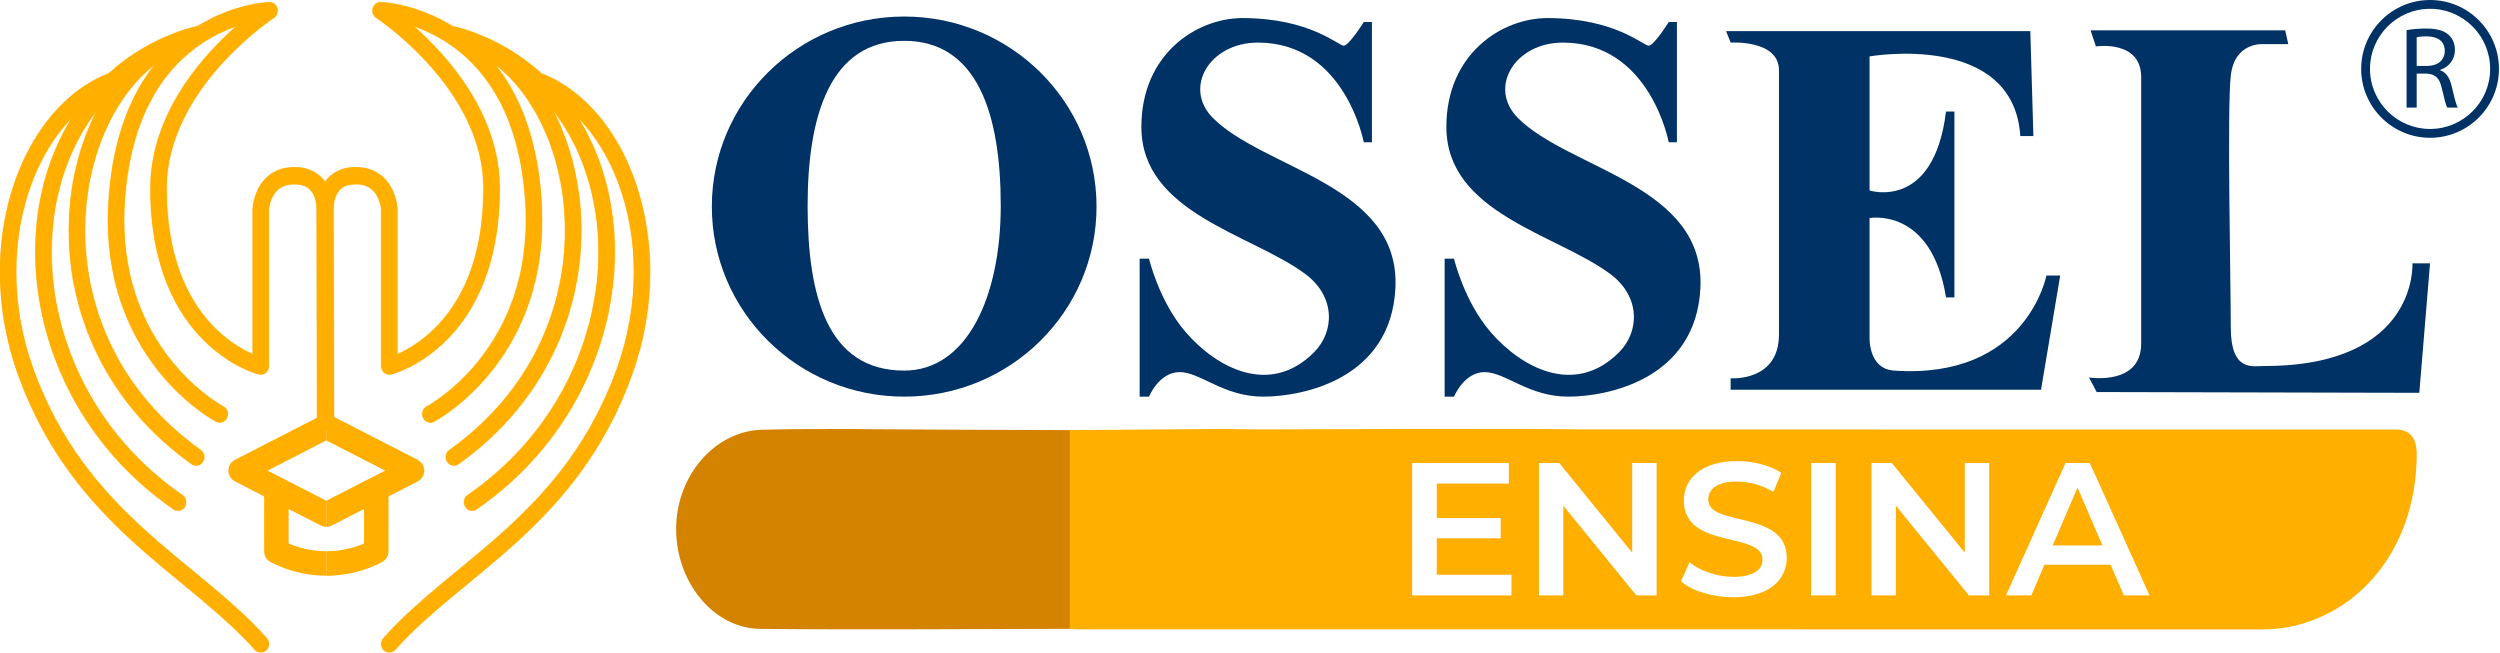 <svg width="2140" height="559" viewBox="0 0 2140 559" fill="none" xmlns="http://www.w3.org/2000/svg">
<g clip-path="url(#clip0_163_2)">
<path d="M319.14 7.04C318.26 10.18 319.48 13.56 322.13 15.28C322.13 15.28 322.42 15.46 323.07 15.92C327.95 19.24 351 35.67 372.55 61.31C394.16 86.98 413.97 121.58 413.91 161.27C413.83 224.79 392.85 260.49 372.27 281C361.97 291.24 351.65 297.61 343.97 301.44C342.61 302.1 341.34 302.68 340.16 303.22V179.07C340.11 178.46 339.86 170.34 335.29 161.45C333.02 157.01 329.52 152.35 324.36 148.87C319.22 145.33 312.49 143.13 304.45 143.15C292 142.96 283.11 148.72 278.22 155.64C273.34 148.71 264.45 142.96 252.01 143.15C243.95 143.14 237.21 145.33 232.08 148.87C224.32 154.15 220.46 161.84 218.48 167.87C216.49 173.93 216.34 178.61 216.31 179.06V303.22C207.64 299.4 193.68 291.58 180.31 277C161.1 255.9 142.62 220.84 142.57 161.28C142.49 118.97 165.05 82.39 188.23 56.33C199.79 43.3 211.39 32.99 220.07 25.96C224.42 22.44 228.03 19.75 230.53 17.94C231.79 17.05 232.76 16.37 233.41 15.93C234.06 15.48 234.35 15.29 234.35 15.29C237 13.57 238.21 10.18 237.3 7.04C236.44 3.97 233.75 1.9 230.69 1.9H230.5C229.81 1.95 200.86 2.81 169.23 22.37C165.36 23.17 161.57 24.16 157.88 25.39C132.61 33.66 111.02 46.53 93.14 62.78C37.32 84.49 0.08 153.62 0 232.85C0 261.55 4.91 291.61 15.71 321.41C39.14 386.1 75.75 428.85 113.43 463.26C151.12 497.66 189.77 524.1 218.16 556.17C219.53 557.72 221.38 558.48 223.23 558.48C224.9 558.48 226.61 557.84 227.95 556.54C230.73 553.82 230.89 549.24 228.3 546.31C198.18 512.45 159.26 485.98 122.51 452.34C85.76 418.67 51.11 378.19 28.63 316.25C18.43 288.16 13.83 259.8 13.83 232.84C13.79 178.51 32.66 130.19 61.54 100.79C40.76 134.11 30.17 174.18 30.25 215.63C30.25 295.48 69.02 381.12 148.57 435.93C149.73 436.76 151.04 437.15 152.37 437.15C154.61 437.15 156.81 435.98 158.15 433.88C160.23 430.54 159.35 426.05 156.16 423.84C80.52 371.7 44.09 290.63 44.09 215.63C44.18 170.3 57.34 127.47 83.13 94.31C67.68 123.85 58.91 159.67 58.91 197.35C58.83 267.38 89.42 344.14 164.03 397.26C165.2 398.09 166.56 398.5 167.92 398.5C170.13 398.5 172.29 397.4 173.64 395.33C175.78 392.02 174.97 387.53 171.81 385.26C101.02 334.75 72.82 263.11 72.75 197.35C72.75 157.3 83.36 119.55 101.27 90.67C110.08 76.46 120.62 64.44 132.45 55.22C112.58 80.38 96.63 117.26 93.06 170.38C92.62 176.55 92.41 182.52 92.41 188.35C92.37 250.15 115.47 293.56 138.5 321.08C161.56 348.62 184.48 360.65 185 360.92C188.41 362.71 192.57 361.26 194.27 357.67C195.98 354.09 194.56 349.75 191.17 347.96C191.17 347.96 190.96 347.86 190.37 347.51C186.01 345.04 164.83 332.19 144.91 306.56C124.98 280.86 106.25 242.68 106.23 188.34C106.23 182.89 106.43 177.24 106.83 171.42C112.3 94.25 143.5 56.54 173.12 36.84C183.28 30.12 193.32 25.6 202.09 22.55C194.75 29.05 186.46 37.05 178.12 46.44C153.76 73.87 128.8 113.37 128.73 161.26C128.63 228.19 151.46 268.6 174.69 291.51C197.88 314.48 220.9 320.25 221.63 320.43C223.69 320.94 225.84 320.43 227.5 319.07C229.16 317.67 230.13 315.59 230.13 313.37V179.57C230.17 178.6 230.87 172.42 233.89 167.29C237.09 162.18 241.3 157.82 252.02 157.61C262.21 157.86 265.54 161.57 268.18 166.01C270.67 170.54 271.11 176.49 271.05 178.36C271.05 178.84 271.03 178.93 271.03 178.93V179.37L271.5 367.08C271.5 371.09 271.72 368.54 275.56 368.54C275.66 368.54 276.32 367.81 276.43 367.81C276.51 367.81 279.88 367.45 279.98 367.45C283.79 367.45 286.01 371.82 286.01 367.81L285.44 179.36V178.88L285.43 178.84C285.43 178.77 285.43 178.59 285.43 178.36C285.41 176.5 285.8 170.54 288.29 166.01C290.94 161.58 294.26 157.86 304.47 157.61C310.24 157.64 314 159.07 316.86 160.99C321.08 163.84 323.56 168.37 324.89 172.53C325.59 174.59 325.95 176.48 326.13 177.81C326.26 178.47 326.3 178.98 326.34 179.32V313.37C326.34 315.59 327.29 317.67 328.96 319.07C330.63 320.44 332.8 320.95 334.85 320.43C335.57 320.25 358.59 314.48 381.78 291.51C405.03 268.6 427.84 228.19 427.74 161.26C427.69 113.37 402.7 73.87 378.35 46.44C370.03 37.05 361.74 29.06 354.4 22.57C364.78 26.15 376.94 31.83 388.97 40.74C416.75 61.43 444.52 99.06 449.65 171.42C450.06 177.24 450.23 182.89 450.23 188.35C450.23 246.28 428.91 285.91 407.57 311.51C396.9 324.29 386.24 333.48 378.25 339.41C374.27 342.38 370.98 344.57 368.7 345.96C367.57 346.67 366.7 347.16 366.11 347.52C365.54 347.86 365.31 347.94 365.31 347.96C361.9 349.74 360.51 354.09 362.2 357.67C363.93 361.25 368.06 362.7 371.48 360.92C372 360.64 394.93 348.61 417.97 321.07C441.03 293.55 464.1 250.14 464.06 188.36C464.06 182.52 463.85 176.54 463.44 170.39C459.84 117.26 443.9 80.4 424 55.22C435.86 64.43 446.38 76.46 455.21 90.67C473.11 119.55 483.73 157.3 483.72 197.35C483.67 263.11 455.45 334.75 384.66 385.26C381.51 387.53 380.67 392.02 382.83 395.33C384.17 397.41 386.35 398.5 388.56 398.5C389.9 398.5 391.23 398.09 392.44 397.26C467.02 344.13 497.59 267.38 497.56 197.35C497.52 159.67 488.8 123.86 473.35 94.32C499.12 127.48 512.27 170.3 512.36 215.63C512.36 290.63 475.95 371.69 400.28 423.84C397.1 426.05 396.23 430.54 398.32 433.88C399.66 436 401.85 437.15 404.12 437.15C405.41 437.15 406.74 436.76 407.92 435.93C487.43 381.12 526.21 295.48 526.21 215.63C526.28 174.17 515.68 134.09 494.93 100.78C523.83 130.19 542.67 178.5 542.63 232.84C542.63 259.8 538.04 288.15 527.85 316.25C505.36 378.18 470.72 418.67 433.95 452.34C397.2 485.98 358.28 512.45 328.2 546.31C325.59 549.24 325.75 553.81 328.53 556.54C329.86 557.84 331.57 558.48 333.23 558.48C335.1 558.48 336.95 557.72 338.31 556.17C366.69 524.1 405.33 497.68 443.04 463.26C480.71 428.86 517.34 386.1 540.75 321.41C551.56 291.61 556.46 261.53 556.46 232.85C556.37 153.62 519.14 84.48 463.3 62.77C445.51 46.6 424.03 33.77 398.94 25.51C395.1 24.22 391.2 23.19 387.23 22.36C355.6 2.79 326.66 1.95 325.97 1.88H325.77C322.73 1.88 320.05 3.95 319.13 7.03" fill="#FFAF00"/>
<mask id="mask0_163_2" style="mask-type:luminance" maskUnits="userSpaceOnUse" x="0" y="1" width="557" height="558">
<path d="M319.14 7.04C318.26 10.18 319.48 13.56 322.13 15.28C322.13 15.28 322.42 15.46 323.07 15.92C327.95 19.24 351 35.67 372.55 61.31C394.16 86.98 413.97 121.58 413.91 161.27C413.83 224.79 392.85 260.49 372.27 281C361.97 291.24 351.65 297.61 343.97 301.44C342.61 302.1 341.34 302.68 340.16 303.22V179.07C340.11 178.46 339.86 170.34 335.29 161.45C333.02 157.01 329.52 152.35 324.36 148.87C319.22 145.33 312.49 143.13 304.45 143.15C292 142.96 283.11 148.72 278.22 155.64C273.34 148.71 264.45 142.96 252.01 143.15C243.95 143.14 237.21 145.33 232.08 148.87C224.32 154.15 220.46 161.84 218.48 167.87C216.49 173.93 216.34 178.61 216.31 179.06V303.22C207.64 299.4 193.68 291.58 180.31 277C161.1 255.9 142.62 220.84 142.57 161.28C142.49 118.97 165.05 82.39 188.23 56.33C199.79 43.3 211.39 32.99 220.07 25.96C224.42 22.44 228.03 19.75 230.53 17.94C231.79 17.05 232.76 16.37 233.41 15.93C234.06 15.48 234.35 15.29 234.35 15.29C237 13.57 238.21 10.18 237.3 7.04C236.44 3.97 233.75 1.9 230.69 1.9H230.5C229.81 1.95 200.86 2.81 169.23 22.37C165.36 23.17 161.57 24.16 157.88 25.39C132.61 33.66 111.02 46.53 93.14 62.78C37.32 84.49 0.08 153.62 0 232.85C0 261.55 4.91 291.61 15.71 321.41C39.14 386.1 75.75 428.85 113.43 463.26C151.12 497.66 189.77 524.1 218.16 556.17C219.53 557.72 221.38 558.48 223.23 558.48C224.9 558.48 226.61 557.84 227.95 556.54C230.73 553.82 230.89 549.24 228.3 546.31C198.18 512.45 159.26 485.98 122.51 452.34C85.76 418.67 51.11 378.19 28.63 316.25C18.43 288.16 13.83 259.8 13.83 232.84C13.79 178.51 32.66 130.19 61.54 100.79C40.76 134.11 30.17 174.18 30.25 215.63C30.25 295.48 69.02 381.12 148.57 435.93C149.73 436.76 151.04 437.15 152.37 437.15C154.61 437.15 156.81 435.98 158.15 433.88C160.23 430.54 159.35 426.05 156.16 423.84C80.52 371.7 44.09 290.63 44.09 215.63C44.18 170.3 57.34 127.47 83.13 94.31C67.68 123.85 58.91 159.67 58.91 197.35C58.83 267.38 89.42 344.14 164.03 397.26C165.2 398.09 166.56 398.5 167.92 398.5C170.13 398.5 172.29 397.4 173.64 395.33C175.78 392.02 174.97 387.53 171.81 385.26C101.02 334.75 72.82 263.11 72.75 197.35C72.75 157.3 83.36 119.55 101.27 90.67C110.08 76.46 120.62 64.44 132.45 55.22C112.58 80.38 96.63 117.26 93.06 170.38C92.62 176.55 92.41 182.52 92.41 188.35C92.37 250.15 115.47 293.56 138.5 321.08C161.56 348.62 184.48 360.65 185 360.92C188.41 362.71 192.57 361.26 194.27 357.67C195.98 354.09 194.56 349.75 191.17 347.96C191.17 347.96 190.96 347.86 190.37 347.51C186.01 345.04 164.83 332.19 144.91 306.56C124.98 280.86 106.25 242.68 106.23 188.34C106.23 182.89 106.43 177.24 106.83 171.42C112.3 94.25 143.5 56.54 173.12 36.84C183.28 30.12 193.32 25.6 202.09 22.55C194.75 29.05 186.46 37.05 178.12 46.44C153.76 73.87 128.8 113.37 128.73 161.26C128.63 228.19 151.46 268.6 174.69 291.51C197.88 314.48 220.9 320.25 221.63 320.43C223.69 320.94 225.84 320.43 227.5 319.07C229.16 317.67 230.13 315.59 230.13 313.37V179.57C230.17 178.6 230.87 172.42 233.89 167.29C237.09 162.18 241.3 157.82 252.02 157.61C262.21 157.86 265.54 161.57 268.18 166.01C270.67 170.54 271.11 176.49 271.05 178.36C271.05 178.84 271.03 178.93 271.03 178.93V179.37L271.5 367.08C271.5 371.09 271.72 368.54 275.56 368.54C275.66 368.54 276.32 367.81 276.43 367.81C276.51 367.81 279.88 367.45 279.98 367.45C283.79 367.45 286.01 371.82 286.01 367.81L285.44 179.36V178.88L285.43 178.84C285.43 178.77 285.43 178.59 285.43 178.36C285.41 176.5 285.8 170.54 288.29 166.01C290.94 161.58 294.26 157.86 304.47 157.61C310.24 157.64 314 159.07 316.86 160.99C321.08 163.84 323.56 168.37 324.89 172.53C325.59 174.59 325.95 176.48 326.13 177.81C326.26 178.47 326.3 178.98 326.34 179.32V313.37C326.34 315.59 327.29 317.67 328.96 319.07C330.63 320.44 332.8 320.95 334.85 320.43C335.57 320.25 358.59 314.48 381.78 291.51C405.03 268.6 427.84 228.19 427.74 161.26C427.69 113.37 402.7 73.87 378.35 46.44C370.03 37.05 361.74 29.06 354.4 22.57C364.78 26.15 376.94 31.83 388.97 40.74C416.75 61.43 444.52 99.06 449.65 171.42C450.06 177.24 450.23 182.89 450.23 188.35C450.23 246.28 428.91 285.91 407.57 311.51C396.9 324.29 386.24 333.48 378.25 339.41C374.27 342.38 370.98 344.57 368.7 345.96C367.57 346.67 366.7 347.16 366.11 347.52C365.54 347.86 365.31 347.94 365.31 347.96C361.9 349.74 360.51 354.09 362.2 357.67C363.93 361.25 368.06 362.7 371.48 360.92C372 360.64 394.93 348.61 417.97 321.07C441.03 293.55 464.1 250.14 464.06 188.36C464.06 182.52 463.85 176.54 463.44 170.39C459.84 117.26 443.9 80.4 424 55.22C435.86 64.43 446.38 76.46 455.21 90.67C473.11 119.55 483.73 157.3 483.72 197.35C483.67 263.11 455.45 334.75 384.66 385.26C381.51 387.53 380.67 392.02 382.83 395.33C384.17 397.41 386.35 398.5 388.56 398.5C389.9 398.5 391.23 398.09 392.44 397.26C467.02 344.13 497.59 267.38 497.56 197.35C497.52 159.67 488.8 123.86 473.35 94.32C499.12 127.48 512.27 170.3 512.36 215.63C512.36 290.63 475.95 371.69 400.28 423.84C397.1 426.05 396.23 430.54 398.32 433.88C399.66 436 401.85 437.15 404.12 437.15C405.41 437.15 406.74 436.76 407.92 435.93C487.43 381.12 526.21 295.48 526.21 215.63C526.28 174.17 515.68 134.09 494.93 100.78C523.83 130.19 542.67 178.5 542.63 232.84C542.63 259.8 538.04 288.15 527.85 316.25C505.36 378.18 470.72 418.67 433.95 452.34C397.2 485.98 358.28 512.45 328.2 546.31C325.59 549.24 325.75 553.81 328.53 556.54C329.86 557.84 331.57 558.48 333.23 558.48C335.1 558.48 336.95 557.72 338.31 556.17C366.69 524.1 405.33 497.68 443.04 463.26C480.71 428.86 517.34 386.1 540.75 321.41C551.56 291.61 556.46 261.53 556.46 232.85C556.37 153.62 519.14 84.48 463.3 62.77C445.51 46.6 424.03 33.77 398.94 25.51C395.1 24.22 391.2 23.19 387.23 22.36C355.6 2.79 326.66 1.95 325.97 1.88H325.77C322.73 1.88 320.05 3.95 319.13 7.03" fill="white"/>
</mask>
<g mask="url(#mask0_163_2)">
<path d="M609.43 -52.28H278.25V634.57H609.43V-52.28Z" fill="#FFAF00"/>
<path d="M279.1 -107.65H-76.57V637.77H279.1V-107.65Z" fill="#FFAF00"/>
</g>
<path d="M280.39 492.93C280.05 492.68 279.63 492.89 279.28 492.74C279.28 485.81 279.28 478.88 279.28 471.95C279.87 471.9 280.46 471.82 281.06 471.81C291.28 471.63 301.09 469.54 310.56 465.72C311.37 465.39 311.67 465.02 311.66 464.12C311.62 455.05 311.64 445.98 311.64 436.91V435.72C311.29 435.89 311.09 435.98 310.9 436.08C302.03 440.62 293.16 445.17 284.29 449.71C282.72 450.51 281.08 451.05 279.28 450.9C279.28 443.48 279.28 436.06 279.28 428.65C296.02 420.07 312.77 411.49 329.67 402.84C312.74 394.17 296.01 385.6 279.28 377.03C279.28 369.62 279.28 362.22 279.28 354.81C280.99 354.75 282.6 355.16 284.11 355.94C296.64 362.36 309.17 368.8 321.7 375.22C332.74 380.88 343.79 386.54 354.83 392.21C356.25 392.94 357.74 393.56 359.01 394.54C361.33 396.34 362.66 398.7 363.05 401.61C363.08 401.85 362.94 402.15 363.28 402.29V403.63C362.96 403.77 363.08 404.07 363.04 404.31C362.44 407.93 360.52 410.61 357.25 412.29C349.39 416.33 341.53 420.37 333.65 424.36C332.82 424.78 332.57 425.25 332.57 426.14C332.6 441.28 332.6 456.41 332.58 471.55C332.58 475.9 330.7 479.25 326.81 481.26C314.28 487.74 300.97 491.49 286.89 492.55C285.48 492.66 284.03 492.48 282.65 492.95H280.42L280.39 492.93Z" fill="#FFAF00"/>
<path d="M279.27 354.8C279.27 362.21 279.27 369.61 279.27 377.02C262.54 385.61 245.81 394.2 229.02 402.82C229.24 402.96 229.35 403.05 229.49 403.12C239.43 408.2 249.37 413.28 259.31 418.37C265.97 421.78 272.62 425.22 279.28 428.64C279.28 436.06 279.28 443.48 279.28 450.89C277.44 451.04 275.78 450.44 274.18 449.62C266.86 445.87 259.55 442.12 252.24 438.37C250.55 437.5 248.85 436.64 247.14 435.77C247.08 435.99 247.04 436.06 247.04 436.13C247.04 445.61 247.04 455.09 247.02 464.57C247.02 465.11 247.24 465.35 247.72 465.55C253.71 468.03 259.92 469.77 266.32 470.83C270.62 471.54 274.96 471.71 279.3 471.95C279.3 478.88 279.3 485.81 279.3 492.74C275.58 492.83 271.87 492.61 268.17 492.2C256.67 490.93 245.66 487.85 235.19 482.9C234.05 482.36 232.91 481.81 231.8 481.21C228.25 479.28 226.21 476.3 226.15 472.24C226.05 464.76 226.1 457.28 226.09 449.81C226.09 442.03 226.05 434.26 226.13 426.48C226.14 425.23 225.71 424.67 224.66 424.14C216.84 420.18 209.04 416.19 201.26 412.15C197.54 410.22 195.57 407.04 195.56 402.87C195.56 398.7 197.47 395.49 201.21 393.56C215.96 385.95 230.74 378.39 245.51 370.81C255.09 365.89 264.67 360.98 274.26 356.06C275.84 355.25 277.49 354.76 279.28 354.8H279.27Z" fill="#FFAF00"/>
<path d="M2080.15 7.55C2051.77 7.55 2028.72 30.61 2028.72 58.98C2028.72 87.35 2051.78 110.38 2080.15 110.38C2108.52 110.38 2131.57 87.33 2131.57 58.98C2131.57 30.63 2108.5 7.55 2080.15 7.55ZM2080.15 117.94C2047.63 117.94 2021.17 91.49 2021.17 58.98C2021.17 26.47 2047.63 0 2080.15 0C2112.67 0 2139.11 26.45 2139.11 58.98C2139.11 91.51 2112.65 117.94 2080.15 117.94Z" fill="#003265"/>
<path d="M2068.69 56.45H2077.55C2086.84 56.45 2092.71 51.36 2092.71 43.68C2092.71 35.01 2086.44 31.23 2077.25 31.11C2073.08 31.11 2070.07 31.53 2068.68 31.93V56.45H2068.69ZM2060.02 25.83C2064.41 24.94 2070.68 24.43 2076.65 24.43C2085.93 24.43 2091.94 26.13 2096.12 29.9C2099.51 32.9 2101.41 37.48 2101.41 42.67C2101.41 51.53 2095.8 57.44 2088.74 59.82V60.14C2093.91 61.92 2097.01 66.7 2098.6 73.69C2100.82 83.07 2102.41 89.54 2103.79 92.12H2094.82C2093.73 90.13 2092.22 84.44 2090.34 76.08C2088.34 66.81 2084.75 63.32 2076.88 63H2068.69V92.12H2060.02V25.83Z" fill="#003265"/>
<path d="M773.99 14.15C683.06 14.15 609.33 87.01 609.33 176.83C609.33 266.65 683.06 339.52 773.99 339.52C864.92 339.52 938.63 266.7 938.63 176.83C938.63 86.96 864.91 14.15 773.99 14.15ZM691.32 176.1C691.32 98.14 711.02 34.95 773.98 34.95C836.94 34.95 856.64 98.14 856.64 176.1C856.64 254.06 827.75 317.22 773.98 317.22C708.38 317.22 691.32 254.03 691.32 176.1Z" fill="#003265"/>
<path d="M1789.53 25.99L1794.11 39.74C1794.11 39.74 1832.83 33.84 1832.83 65.99V294.28C1832.83 330.35 1788.2 323.13 1788.2 323.13L1794.75 335.59L2070.93 336.26L2080.11 225.39H2065.04C2065.04 225.39 2070.28 313.3 1938.41 313.3C1928.41 313.3 1909.56 318.53 1909.56 280.5C1909.56 242.47 1906.27 93.54 1909.56 64.68C1912.84 35.82 1937.11 37.78 1937.11 37.78H1958.77L1956.13 25.99H1789.53Z" fill="#003265"/>
<path d="M1477.52 26.63L1481.44 36.46C1481.44 36.46 1522.78 33.83 1522.78 60.08V286.39C1522.78 327.06 1481.44 323.79 1481.44 323.79V333.6H1747.12L1763.53 235.87H1751.73C1751.73 235.87 1734.66 325.09 1621.18 317.21C1598.91 315.67 1600.35 288.35 1600.35 288.35V186.67C1600.35 186.67 1653.32 176.82 1665.78 254.58H1672.98V95.5H1665.78C1655.27 180.8 1600.35 163.05 1600.35 163.05V48.28C1600.35 48.28 1723.51 26.64 1729.41 116.49H1740.59L1737.95 26.63H1477.53H1477.52Z" fill="#003265"/>
<path d="M1324.68 15.47C1285.32 15.47 1238.09 46.29 1238.09 108.61C1238.09 182.75 1332.6 200.37 1378.45 234.57C1404.11 253.66 1403.88 283.6 1385.76 301.7C1348.07 339.4 1302.46 314.92 1276.02 284.32C1253.16 257.82 1244.65 221.44 1244.65 221.44H1236.61V339.52H1244.65C1244.65 339.52 1253.16 318.52 1270.88 318.52C1288.6 318.52 1308.28 339.52 1342.39 339.52C1376.5 339.52 1451.61 324.43 1455.54 246.69C1460.01 158.18 1343.54 145.19 1299.42 101.07C1273.52 75.16 1296.47 36.46 1337.79 36.46C1412.56 36.46 1428.43 121.76 1428.43 121.76H1435.44V18.86H1428.43C1428.43 18.86 1415.85 39.1 1411.24 39.1C1406.63 39.1 1382.39 15.48 1324.67 15.48" fill="#003265"/>
<path d="M1063.6 15.47C1024.23 15.47 977.01 46.29 977.01 108.61C977.01 182.75 1071.54 200.37 1117.39 234.57C1143.03 253.66 1142.8 283.6 1124.67 301.7C1087.01 339.4 1041.36 314.92 1014.96 284.32C992.09 257.82 983.56 221.44 983.56 221.44H975.54V339.52H983.56C983.56 339.52 992.09 318.52 1009.81 318.52C1027.53 318.52 1047.19 339.52 1081.31 339.52C1115.43 339.52 1190.53 324.43 1194.47 246.69C1198.95 158.18 1082.47 145.19 1038.34 101.07C1012.44 75.16 1035.39 36.46 1076.73 36.46C1151.5 36.46 1167.38 121.76 1167.38 121.76H1174.37V18.86H1167.38C1167.38 18.86 1154.78 39.1 1150.2 39.1C1145.62 39.1 1121.33 15.48 1063.6 15.48" fill="#003265"/>
<path d="M915.88 368.16C915.88 424.87 915.88 481.57 915.88 538.28C827.51 538.4 739.13 539.23 650.77 538.33C610.36 537.92 578.25 497.64 578.77 451.82C579.28 406.86 611.86 369.11 652 367.86C678.1 367.05 704.22 367.38 730.33 367.2C735.82 367.44 769.14 367.53 774.09 367.57C821.35 367.92 868.62 368 915.88 368.16Z" fill="#D38300"/>
<path d="M1757.12 466.89H1799.71L1778.34 417.34L1757.12 466.89Z" fill="#FFAF00"/>
<path d="M2050.7 367.69C1818.16 367.69 1585.62 367.71 1353.08 367.58C1348.96 367.55 1323.52 367.17 1315.78 367.24C1282.71 367.21 1249.64 367.19 1216.57 367.16C1169.73 367.31 1122.89 367.47 1076.05 367.6C1073.94 367.6 1049.74 367.24 1049.18 367.19C1004.75 367.51 960.31 367.83 915.88 368.15C915.88 424.86 915.88 481.56 915.88 538.27C918.05 538.43 920.22 538.72 922.39 538.72C1260.75 538.74 1599.11 538.73 1937.47 538.75C1948.85 538.75 1960.03 537.08 1970.99 533.82C2030.28 516.17 2068.63 459.21 2068.7 388.77C2068.71 374.71 2062.72 367.68 2050.71 367.68L2050.7 367.69ZM1293.84 509.65H1208.82V396.3H1291.57V413.95H1229.87V443.42H1284.6V460.75H1229.87V492H1293.83V509.65H1293.84ZM1418.04 509.65H1400.71L1338.21 432.89V509.65H1317.32V396.3H1334.65L1397.16 473.06V396.3H1418.05V509.65H1418.04ZM1483.62 511.27C1465.97 511.27 1448.32 505.76 1438.92 497.67L1446.21 481.32C1455.28 488.61 1469.69 493.79 1483.62 493.79C1501.27 493.79 1508.72 487.48 1508.72 479.05C1508.72 454.6 1441.36 470.63 1441.36 428.53C1441.36 410.23 1455.94 394.69 1487.03 394.69C1500.63 394.69 1514.88 398.25 1524.76 404.73L1518.12 421.09C1507.92 415.1 1496.74 412.18 1486.87 412.18C1469.38 412.18 1462.26 418.98 1462.26 427.56C1462.26 451.69 1529.46 435.98 1529.46 477.6C1529.46 495.74 1514.73 511.28 1483.63 511.28L1483.62 511.27ZM1571.39 509.65H1550.34V396.3H1571.39V509.65ZM1702.72 509.65H1685.39L1622.89 432.89V509.65H1602V396.3H1619.33L1681.84 473.06V396.3H1702.73V509.65H1702.72ZM1818.01 509.65L1806.67 483.42H1749.99L1738.81 509.65H1717.11L1768.12 396.3H1788.85L1840.02 509.65H1818H1818.01Z" fill="#FFAF00"/>
</g>
<defs>
<clipPath id="clip0_163_2">
<rect width="2139.12" height="558.48" fill="white"/>
</clipPath>
</defs>
</svg>
